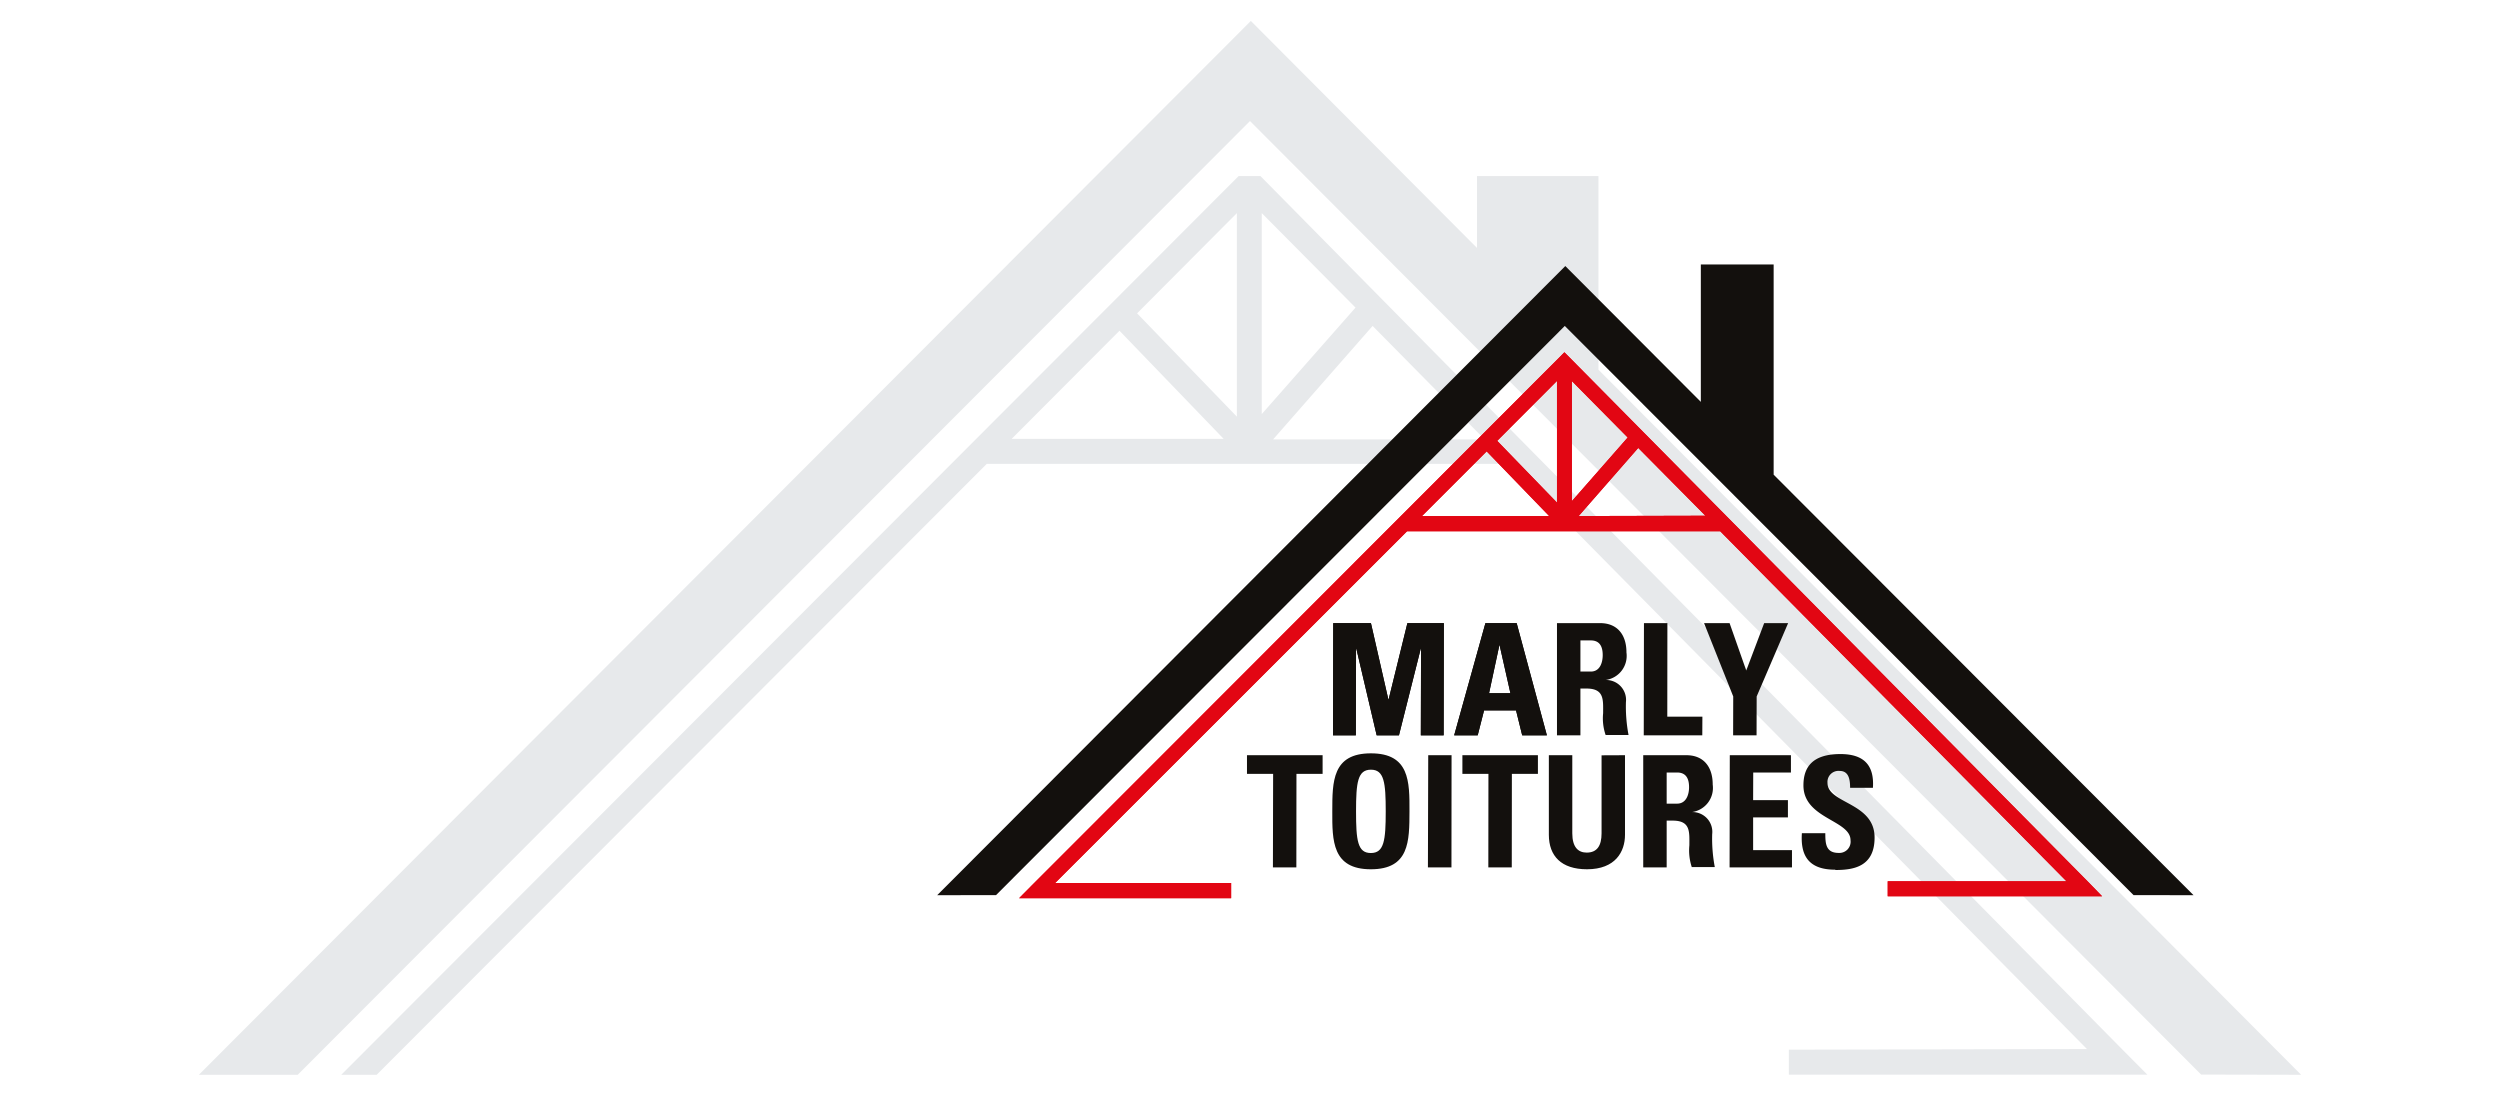 <svg xmlns="http://www.w3.org/2000/svg" xmlns:xlink="http://www.w3.org/1999/xlink" viewBox="0 0 240 105"><defs><style>.cls-1{fill:none;}.cls-2{fill:#e7e9eb;}.cls-3{fill:#e20613;}.cls-4{fill:#13100d;}.cls-5{clip-path:url(#clip-path);}</style><clipPath id="clip-path"><rect class="cls-1" x="19.09" y="2.01" width="201.81" height="108.97"/></clipPath></defs><title>logo</title><g id="Calque_3" data-name="Calque 3"><polygon class="cls-2" points="120.08 2.01 19.09 103.18 28.58 103.18 120 11.62 211.31 103.16 220.91 103.18 153.45 35.49 153.45 16.9 141.79 16.9 141.79 23.8 120.08 2.01"/><path class="cls-2" d="M36.16,103.18,94.73,44.53h50.16l55.46,56.18-28.62.06v2.4h34.42l-2.1-2.11L121,16.9h-2.09L32.76,103.18Zm106.36-61h-20.3l9.55-10.89ZM121.13,20.46l9,9.07-9,10.22Zm-2.39,0V40l-9.58-9.92ZM107.47,31.75l10,10.38H97.12Z"/><path class="cls-3" d="M200.59,84.79l-49.9-50.46-.51-.51-.5.51L99.05,85l-1.22,1.23h1.73l18.63,0V84.77l-16.9,0L135.08,51h30.06l33.24,33.6-17.16,0v1.44l18.87,0h1.71ZM150.9,36.58,156.26,42l-5.36,6.11Zm-1.43,11.67-5.74-5.93,5.74-5.75Zm-6.75-4.92,6,6.21H136.51Zm8.83,6.21L157.27,43l6.45,6.51Z"/><polygon class="cls-4" points="127.97 70.59 127.99 59.82 131.61 59.82 133.28 67.14 133.31 67.14 135.11 59.82 138.61 59.82 138.59 70.59 136.4 70.59 136.42 62.28 136.39 62.28 134.3 70.59 132.16 70.59 130.21 62.28 130.18 62.28 130.16 70.59 127.97 70.59"/><path class="cls-4" d="M139.6,70.59l3-10.77h3l2.9,10.77h-2.37l-.59-2.39h-3.07l-.61,2.39Zm4.35-8.7h0l-1,4.66H145Z"/><g class="cls-5"><path class="cls-3" d="M200.59,84.79l-49.9-50.46-.51-.51-.5.51L99.05,85l-1.22,1.23h1.73l18.63,0V84.77l-16.9,0L135.08,51h30.06l33.24,33.6-17.16,0v1.44l18.87,0h1.71ZM150.9,36.58,156.26,42l-5.36,6.11Zm-1.43,11.67-5.74-5.93,5.74-5.75Zm-6.75-4.92,6,6.21H136.51Zm8.83,6.21L157.27,43l6.45,6.51Z"/><polygon class="cls-4" points="127.97 70.59 127.99 59.82 131.61 59.82 133.28 67.14 133.31 67.14 135.11 59.82 138.61 59.82 138.59 70.59 136.4 70.59 136.42 62.28 136.39 62.28 134.3 70.59 132.16 70.59 130.21 62.28 130.18 62.28 130.16 70.59 127.97 70.59"/><path class="cls-4" d="M139.6,70.59l3-10.77h3l2.9,10.77h-2.37l-.59-2.39h-3.07l-.61,2.39Zm4.35-8.7h0l-1,4.66H145Z"/><path class="cls-4" d="M151.72,70.59h-2.25l0-10.77h4.15c1.54,0,2.52,1,2.52,2.82a2.34,2.34,0,0,1-2,2.64v0a1.91,1.91,0,0,1,1.95,2.12,14.73,14.73,0,0,0,.25,3.16h-2.2a4.93,4.93,0,0,1-.24-2.09c0-1.28.13-2.37-1.6-2.37h-.58Zm0-6.12h1c.89,0,1.14-.89,1.14-1.58,0-1-.43-1.41-1.14-1.41h-1Z"/><polygon class="cls-4" points="157.8 70.59 157.82 59.82 160.07 59.82 160.06 68.8 163.43 68.8 163.42 70.59 157.8 70.59"/><polygon class="cls-4" points="166.39 66.86 163.59 59.82 166.04 59.82 167.64 64.37 169.36 59.82 171.66 59.82 168.64 66.86 168.63 70.59 166.38 70.59 166.39 66.86"/><polygon class="cls-4" points="126.97 72.5 126.97 74.29 124.46 74.29 124.45 83.27 122.2 83.27 122.22 74.29 119.71 74.29 119.71 72.5 126.97 72.5"/><path class="cls-4" d="M127.9,77.89c0-2.86,0-5.57,3.71-5.57s3.71,2.71,3.7,5.57,0,5.56-3.71,5.56-3.71-2.75-3.7-5.56m5.13,0c0-2.76-.15-4-1.42-4s-1.43,1.2-1.43,4,.15,4,1.42,4,1.43-1.2,1.43-4"/><polygon class="cls-4" points="137.08 83.27 137.11 72.5 139.35 72.5 139.34 83.27 137.08 83.27"/><polygon class="cls-4" points="147.64 72.5 147.64 74.29 145.14 74.29 145.13 83.27 142.88 83.27 142.89 74.29 140.39 74.29 140.39 72.5 147.64 72.5"/><path class="cls-4" d="M156,72.5v7.64c0,1.61-.91,3.31-3.65,3.31-2.47,0-3.66-1.28-3.66-3.31V72.5h2.25V80c0,1.32.56,1.85,1.38,1.85,1,0,1.43-.66,1.43-1.85l0-7.49Z"/><path class="cls-4" d="M160,83.27h-2.25l0-10.77h4.15c1.54,0,2.52,1,2.52,2.82a2.34,2.34,0,0,1-2,2.64v0a1.9,1.9,0,0,1,1.95,2.12,14.73,14.73,0,0,0,.25,3.16h-2.21a5.09,5.09,0,0,1-.23-2.09c0-1.28.13-2.37-1.6-2.37H160Zm0-6.12h1c.89,0,1.15-.89,1.15-1.58,0-1-.43-1.41-1.15-1.41h-1Z"/><polygon class="cls-4" points="166.04 83.27 166.06 72.5 171.93 72.5 171.93 74.16 168.31 74.16 168.3 76.81 171.64 76.81 171.64 78.47 168.3 78.47 168.3 81.61 172.03 81.61 172.03 83.27 166.04 83.27"/><path class="cls-4" d="M176.17,83.49c-2.79,0-3.31-1.64-3.19-3.5h2.25c0,1,.05,1.89,1.28,1.89a1.08,1.08,0,0,0,1.14-1.22c0-1.94-4.53-2.06-4.52-5.27,0-1.68.8-3,3.55-3,2.18,0,3.27,1,3.12,3.24h-2.19c0-.8-.13-1.62-1-1.62a1.06,1.06,0,0,0-1.17,1.15c0,2,4.53,1.86,4.52,5.25,0,2.78-2,3.11-3.75,3.11"/><polygon class="cls-4" points="170.27 45.57 170.27 25.39 163.28 25.39 163.28 38.58 150.27 25.54 89.97 85.94 95.62 85.93 150.22 31.29 204.82 85.93 210.58 85.94 170.27 45.57"/></g></g></svg>